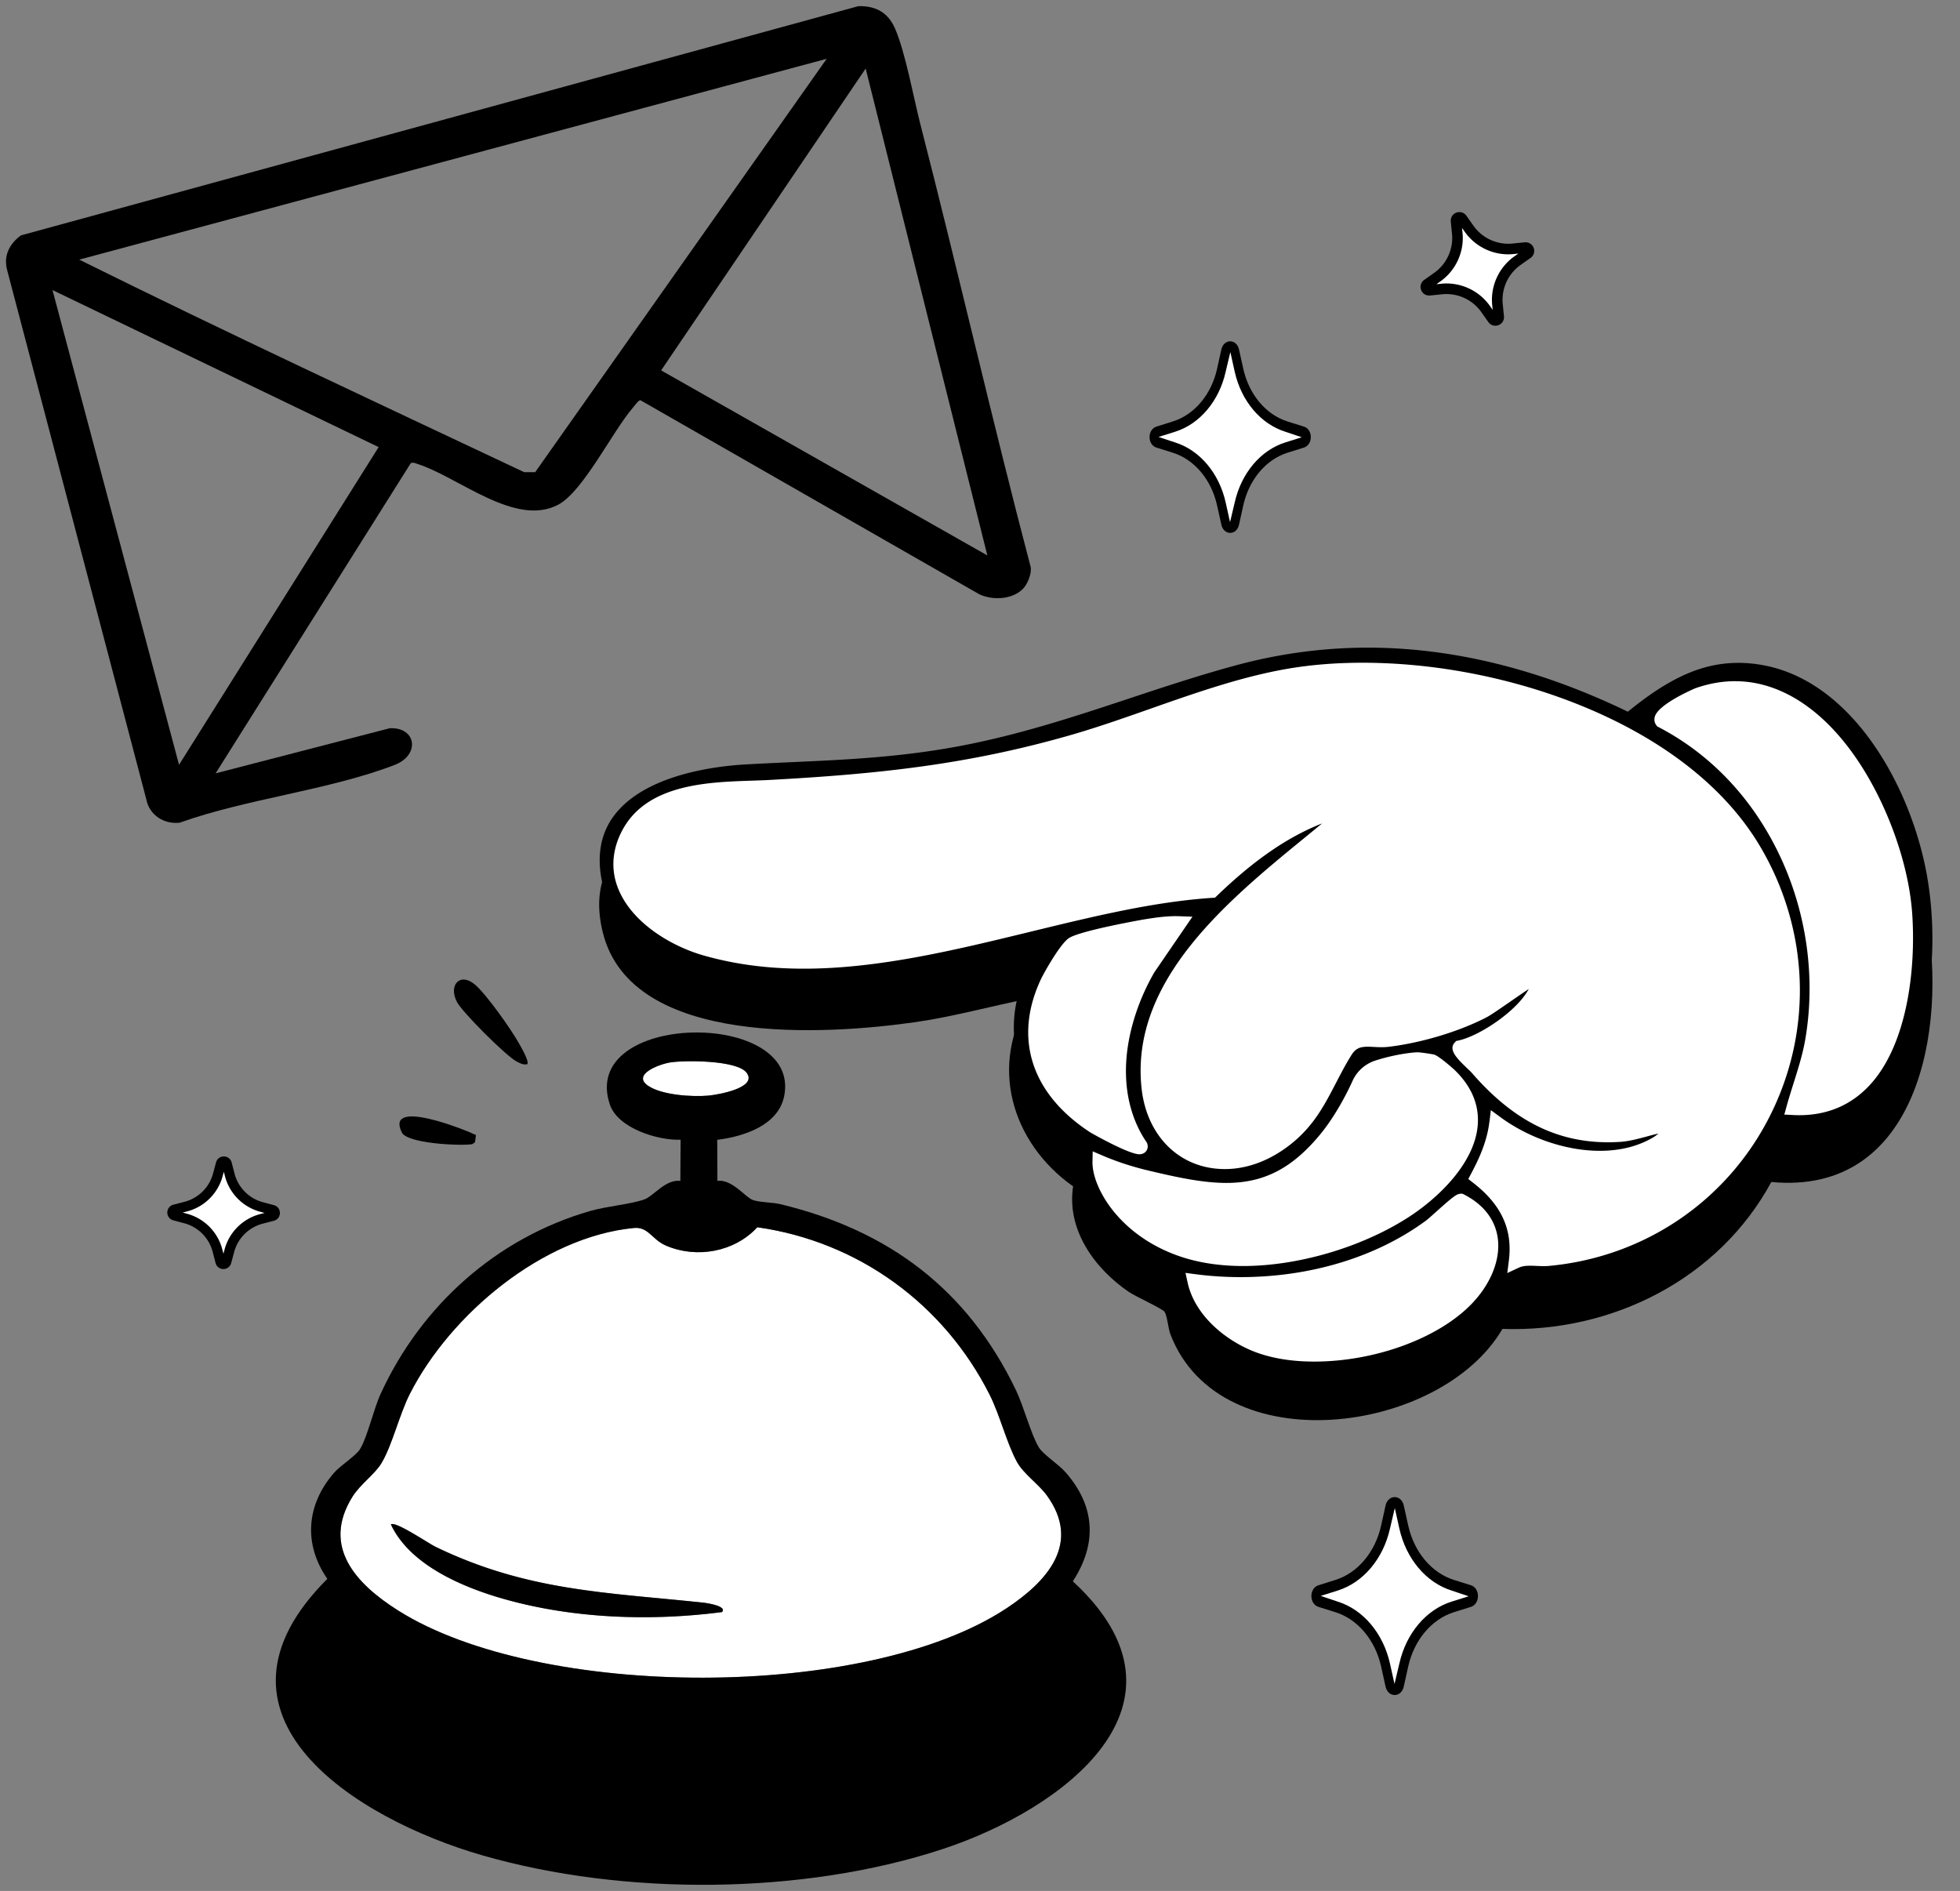 <svg xmlns="http://www.w3.org/2000/svg" version="1.1" viewBox="0 0 805.04 776.69">
  <rect x="0" y="0" width="805.04" height="776.69" fill="#808080" stroke="none"/>
  <path d="M727.55 485.49c-21.64 39.88-65.38 61.92-110.44 60.34-25.37 43.45-115.82 55.2-136.33 2.36-1-2.59-1.33-7.69-2.47-9.41-.83-1.24-11.96-6.3-14.64-8.13-14.06-9.58-25.64-25.51-22.91-43.37-25.35-17.9-34.88-50.04-17.36-77.24-15.76 3.01-31.25 7.46-47.17 9.75-36.53 5.25-116.61 10.57-128.56-36.5-9.97-39.26 29.7-51.72 60.4-53.44 30.35-1.7 56.27-1.71 86.64-7.42 39.9-7.5 74.39-22.61 112.64-32.91 54.95-14.79 108.65-5.77 159.3 18.38 16.99-13.64 34.29-22.71 56.8-18.22 37.94 7.58 61.29 51.67 67.81 86.65 8.55 45.86-3.35 114.87-63.7 109.16z"/>
  <path d="M541.32 561.49c-27.43 0-47.67-11.61-55.52-31.86-.26-.67-.55-2.2-.79-3.43-.54-2.82-1-5.24-2.28-7.17-1.18-1.77-2.99-2.81-10.24-6.5-2.2-1.12-5.21-2.65-6.07-3.25-11.63-7.93-23.19-22.15-20.73-38.26l.53-3.46-2.86-2.02c-24.43-17.25-31.17-46.82-16.04-70.31l7.16-11.12-12.99 2.48c-6.46 1.23-12.93 2.71-19.19 4.15-9.24 2.12-18.77 4.3-28.2 5.66-10.53 1.51-26.73 3.32-44.06 3.32-32.09 0-71.94-6.24-79.49-35.97-2.71-10.69-1.45-19.7 3.75-26.79 11.89-16.21 40.38-19.48 52.07-20.14 6.54-.37 12.9-.66 19.06-.94 22.98-1.05 44.67-2.04 69.18-6.64 24.87-4.67 47.94-12.32 70.25-19.71 14.23-4.71 28.93-9.59 43.94-13.62 17.39-4.68 35.24-7.05 53.07-7.05 33.8 0 68.76 8.5 103.91 25.26l3.21 1.53 2.78-2.23c16-12.84 28.65-18.33 42.28-18.33 3.38 0 6.89.36 10.43 1.06 34.65 6.92 57.48 47.87 64.02 82.99 5.23 28.06 2.56 65.95-15.2 87.33-9.12 10.98-21.44 16.55-36.6 16.55-2.08 0-4.24-.1-6.42-.31l-3.73-.35-1.79 3.29c-19.43 35.81-58.51 58.06-101.98 58.06-1.46 0-2.94-.03-4.38-.08l-3.39-.12-1.71 2.93c-12.05 20.63-41.65 35.05-71.99 35.05zm-280.97-57.11c5.98-.58 7.34 4.74 13.21 7.25 12.69 5.43 28.16 2.57 37.5-7.55 41.41 5.86 76.58 31.5 95.36 68.68 4.3 8.52 7.01 19.89 11.28 27.72 2.65 4.86 8.84 9.03 12.26 13.74 14.25 19.61.23 35.25-16.5 46.33-57.56 38.11-191.65 37.65-249.84 1.01-17.2-10.84-31.71-26.16-18.9-46.74 3.31-5.32 9.25-9.26 12.03-13.97 4.44-7.53 7.28-19.87 11.61-28.39 16.62-32.63 54.48-64.45 91.98-68.08zm36.2 157.76c2.28-2.48-6.51-3.75-7.63-3.86-40.26-4.26-72.42-4.75-110.05-22.95-2.87-1.39-16.56-10.73-18.32-9.17 7.85 16.78 29.77 25.93 46.78 30.71 28.45 8 60 9.07 89.21 5.28zm-21.26-225.76c6.18-.96 27.41-.94 31.34 4.19 4.77 6.24-11.78 9.09-15.71 9.44-6.64.59-19.12-.22-24.7-4.03-6.88-4.69 4.76-8.93 9.07-9.6z" fill="#fff"/>
  <path d="M294.59 468.19l.08 16.83c6.12-.74 11.45 6.81 14.61 7.89 2.88.99 7.94.89 11.3 1.7 44.39 10.72 76.72 34.88 96.68 76.32 3.23 6.72 6.23 18.32 9.43 23.57 1.81 2.96 7.96 6.81 10.88 10.12 12.27 13.87 13.21 29.36 3.07 44.88 54.67 50.35-4.19 93.71-53.31 109.93-57.5 18.98-131.13 19.37-189.21 2.63-51.8-14.92-119.99-57.33-63.68-113.56-9.86-14.27-8.62-30.32 2.59-43.37 2.93-3.41 9.14-7.06 10.93-10.07 3-5.03 5.44-16.14 8.4-22.6 16.61-36.19 47.5-63.92 85.96-75.04 6.85-1.98 16.34-2.7 22.26-4.74 3.87-1.34 8.69-8.38 14.86-7.64l.11-16.91c-9.38.34-25.76-4.7-29.06-14.45-12.91-38.22 78.8-39.48 71.6-3.49-2.42 12.11-16.71 16.65-27.51 17.98zm-19.3-31.81c-4.31.67-15.96 4.91-9.07 9.6 5.59 3.81 18.07 4.63 24.7 4.03 3.92-.35 20.48-3.2 15.71-9.44-3.92-5.13-25.16-5.15-31.34-4.19zm-14.94 68c-37.5 3.63-75.36 35.46-91.98 68.08-4.34 8.51-7.18 20.86-11.61 28.39-2.78 4.71-8.72 8.65-12.03 13.97-12.81 20.59 1.7 35.91 18.9 46.74 58.19 36.65 192.28 37.1 249.84-1.01 16.73-11.08 30.75-26.72 16.5-46.33-3.42-4.71-9.61-8.88-12.26-13.74-4.27-7.83-6.98-19.21-11.28-27.72-18.78-37.18-53.96-62.82-95.36-68.68-9.34 10.12-24.81 12.97-37.5 7.55-5.86-2.51-7.23-7.83-13.21-7.25zM420.21 241.8c-4.34 4.5-12.58 4.9-18.06 2.24l-139.11-79.66c-.87.06-2.22 2.06-2.91 2.85-8.57 9.89-20.55 34.63-30.9 40.09-17.59 9.27-40.87-11.36-57.67-16.73-.89-.29-1.94-.86-2.86-.32L88.56 317.64l71.54-18.53c10.97-.49 12.56 11.01 2 15.07-26.9 10.36-60.76 13.88-88.33 23.74-6.49.69-12.51-3.18-13.72-9.78L3 111.19c-1.71-6.05.8-10.97 5.6-14.51L352.53 2.54c7.12-.21 12.19 2.58 15.04 9.07 4.3 9.8 7.61 28.33 10.48 39.52 15.54 60.48 29.41 121.4 45.29 181.79.44 2.72-1.26 6.94-3.14 8.88zM339.55 24.15l-307 82.49c60.44 29.97 121.72 58.5 182.74 87.29l4.52.02 119.74-169.8zm65.99 203.99L355.56 28.15l-84.01 123.98 133.99 76.01zm-332.01 86l81.99-130.5-133.96-64.5 51.98 195zM195.2 404.5c4.66 4.05 14.6 18.06 17.77 23.72.76 1.36 4.65 7.87 3.57 8.91-1.71.32-2.91-.4-4.35-1.14-4.29-2.21-22.29-20.2-24.52-24.47-3.64-7 1.4-12.34 7.52-7.02zm.3 61.7l-.4 2.99-1.21.79c-5.19.72-26.63-.28-28.85-4.84-6.99-14.34 26.12-1.09 30.46 1.06z"/>
  <path d="M296.55 662.14c-29.21 3.79-60.77 2.72-89.21-5.28-17.01-4.78-38.93-13.93-46.78-30.71 1.76-1.56 15.44 7.78 18.32 9.17 37.63 18.2 69.79 18.69 110.05 22.95 1.12.12 9.9 1.38 7.63 3.86zm244.77-97.82c-28.66 0-49.86-12.27-58.17-33.67-.35-.91-.65-2.45-.93-3.94-.48-2.5-.89-4.66-1.85-6.11-.79-1.18-2.55-2.18-9.17-5.55-2.52-1.28-5.37-2.74-6.38-3.43-12.35-8.42-24.59-23.62-21.94-41.03l.26-1.73-1.43-1.01c-25.71-18.16-32.77-49.35-16.79-74.16l3.58-5.56-6.5 1.24c-6.42 1.22-12.87 2.7-19.11 4.13-9.28 2.13-18.87 4.32-28.4 5.69-10.62 1.53-26.96 3.35-44.46 3.35-33.1 0-74.24-6.61-82.23-38.11-2.93-11.55-1.51-21.36 4.21-29.16 12.61-17.18 42.1-20.61 54.2-21.29 6.53-.37 12.92-.66 19.09-.94 22.87-1.04 44.47-2.03 68.79-6.59 24.69-4.64 47.67-12.25 69.89-19.62 14.27-4.73 29.02-9.61 44.08-13.67 17.63-4.74 35.73-7.15 53.81-7.15 34.22 0 69.6 8.59 105.13 25.54l1.61.77 1.39-1.11c16.55-13.28 29.72-18.95 44.06-18.95 3.57 0 7.27.38 10.98 1.12 35.94 7.18 59.54 49.23 66.25 85.25 5.35 28.71 2.54 67.57-15.81 89.66-9.69 11.66-22.74 17.57-38.78 17.57-2.17 0-4.42-.11-6.69-.33l-1.87-.18-.89 1.65c-19.93 36.73-59.96 59.54-104.47 59.54-1.49 0-3-.03-4.49-.08l-1.69-.06-.85 1.46c-12.53 21.46-43.14 36.45-74.44 36.45zm-53.54-37.56c3.13 14.27 16.97 24.9 29.31 29.11 6.57 2.24 14.2 3.38 22.7 3.38 24.81 0 50.7-9.43 64.43-23.46 8.27-8.46 12.34-18.85 10.88-27.8-1.2-7.36-5.96-13.36-13.78-17.37l-.61-.31h-.68c-1.63 0-2.95.96-10.08 7.35-1.71 1.53-3.48 3.12-4.17 3.63-20.35 15.01-47.44 23.27-76.29 23.27-6.25 0-12.49-.41-18.56-1.21l-4.01-.53.87 3.95zm123.96-65.95c-.96 8.12-4.35 15.35-7.55 21.35l-1.12 2.11 1.89 1.46c11.7 9.04 16.39 19.22 14.78 32.05l-.64 5.11 4.66-2.18c1.24-.58 2.65-.83 4.74-.83.87 0 1.75.04 2.63.08.97.04 1.93.09 2.89.09.83 0 1.57-.03 2.27-.1 39.01-3.63 72.84-26.52 90.49-61.23 17.97-35.32 16.47-76.94-4-111.34-13.77-23.13-38.05-42.58-70.23-56.25-28.71-12.2-61.71-18.92-92.91-18.92-11.19 0-21.83.88-31.62 2.62-18.64 3.31-37.4 9.9-55.54 16.28-10.77 3.79-21.91 7.7-32.73 10.81-41.94 12.04-78.47 15.98-123.83 18.44-2.27.12-4.69.2-7.25.29-18.11.6-42.9 1.43-53.02 20.28-4.36 8.12-4.89 16.6-1.55 24.53 6.01 14.24 22.42 23.4 34.65 26.91 12.87 3.7 26.43 5.5 41.46 5.5 30.69 0 62.29-7.69 92.85-15.13 26.13-6.36 50.82-12.37 74.96-13.97l1.04-.07.75-.72c15.16-14.63 29.07-24.23 43.22-29.77-2.11 1.74-4.29 3.52-6.53 5.36-32.21 26.32-72.3 59.08-67.64 103.26 2.1 19.95 15.85 33.35 34.22 33.35 7.75 0 15.68-2.5 22.94-7.24 12.28-8.02 17.34-17.78 22.7-28.11 1.95-3.76 3.96-7.65 6.39-11.53 1.77-2.83 3.72-3.37 6.71-3.37.81 0 1.67.04 2.57.09.98.05 2 .1 3.06.1s2.03-.05 2.93-.16c13.48-1.62 28.87-6.25 40.17-12.1 1.7-.88 5.56-3.55 10.04-6.65 2.2-1.52 5.04-3.48 7.32-5-4.8 9.09-20.34 19.36-28.94 21.18l-.89.19-.61.67c-2.73 3 1.24 6.8 5.45 10.82.6.57 1.28 1.22 1.48 1.45 16.9 19.54 34.73 28.65 56.11 28.65 1.57 0 3.17-.05 4.77-.15 3.81-.24 7.48-1.24 11.03-2.2 1.68-.46 3.3-.9 4.84-1.23-.69.6-1.43 1.16-2.09 1.55-6.21 3.68-13.59 5.54-21.94 5.54-13.79 0-29.07-5.17-40.86-13.83l-3.92-2.88-.57 4.83zm-163.02 16.27c-.23 10.55 10.84 30.16 35.35 38.77 7.84 2.75 16.78 4.15 26.55 4.15 22.24 0 47.89-7.45 66.95-19.44 13.23-8.32 27.88-22.67 29.35-37.98.83-8.66-2.51-16.58-9.92-23.53-.05-.05-5.67-5.05-7.75-5.82-.76-.28-5.88-1.01-6.98-1.01-1.59 0-8.85.66-17.36 3.39a15.477 15.477 0 00-9.39 8.39c-2.91 6.46-7.76 15.24-13.18 21.83-11.58 14.05-23.14 20.04-38.65 20.04-9.88 0-20.92-2.44-32.3-5.16-6.61-1.58-12.73-3.59-18.72-6.16l-3.86-1.65-.09 4.2zm34.37-100.79c-4.54 0-9.01.67-13.21 1.35-.25.04-26.19 4.58-30.86 7.69-3.71 2.47-10.48 14.75-11.41 16.73-11.47 24.25-4.08 47.25 20.26 63.09.14.09 15.62 8.95 20.1 8.95 1.62 0 2.47-.84 2.84-1.35.61-.84.76-1.92.42-2.97l-.12-.38-.23-.33c-6.46-9.53-9.29-21.51-8.18-34.65.98-11.55 5.04-24 11.43-35.06l15.65-22.85-5.15-.18c-.52-.02-1.04-.03-1.55-.03zm229.68-96.51c-5.41 0-10.94.98-16.43 2.91-.15.05-14.98 6.33-16.62 11.58-.39 1.26-.2 2.51.54 3.53l.39.54.59.31c21.97 11.46 39.4 30.17 50.39 54.12 10.61 23.11 14.11 49.44 9.86 74.14-1.04 6.06-2.95 12.12-4.8 17.98-.98 3.1-1.99 6.32-2.87 9.51l-.94 3.4 3.52.18c.88.05 1.76.07 2.62.07 11.54 0 21.23-4.11 28.81-12.21 15.36-16.43 19.16-47.14 17.59-70.41-1.31-19.47-9.38-42.87-21.05-61.05-14.31-22.3-32.64-34.58-51.6-34.58z"/>
  <path d="M475.41 177.35l6.76-2.12c9.53-2.98 16.98-11.83 19.49-23.16l1.78-8.03c.5-2.24 3.18-2.24 3.67 0l1.78 8.03c2.51 11.33 9.96 20.17 19.49 23.16l6.76 2.12c1.89.59 1.89 3.77 0 4.36l-6.76 2.12c-9.53 2.98-16.98 11.83-19.49 23.16l-1.78 8.03c-.5 2.24-3.18 2.24-3.67 0l-1.78-8.03c-2.51-11.33-9.96-20.17-19.49-23.16l-6.76-2.12c-1.89-.59-1.89-3.77 0-4.36z" fill="#fff"/>
  <path d="M538.4 179.53c0 2.04-1.12 3.76-2.78 4.29l-6.76 2.12c-8.88 2.78-15.85 11.06-18.19 21.61l-1.78 8.03c-.44 1.98-1.89 3.3-3.61 3.3s-3.17-1.33-3.61-3.3l-1.78-8.03c-2.34-10.55-9.31-18.83-18.19-21.61l-6.76-2.12c-1.66-.52-2.78-2.24-2.78-4.29s1.12-3.76 2.78-4.29l6.76-2.12c8.88-2.78 15.85-11.06 18.19-21.61l1.78-8.03c.44-1.98 1.89-3.3 3.61-3.3s3.17 1.33 3.61 3.3l1.78 8.03c2.34 10.55 9.31 18.83 18.19 21.61l6.76 2.12c1.66.52 2.78 2.24 2.78 4.29zm-62.57-.06l6.81 2.25c10.15 3.18 18.12 12.64 20.8 24.71l1.78 8.03 1.91-8.03c2.68-12.06 10.65-21.53 20.8-24.71l6.76-2.12-6.76-2.27c-10.15-3.18-18.12-12.64-20.8-24.7l-1.78-8.03-1.91 8.03c-2.68 12.06-10.65 21.53-20.8 24.71l-6.76 2.12-.05.02z"/>
  <path d="M586.22 116.74l4.11-2.9c5.79-4.1 8.93-10.99 8.22-18.05l-.5-5c-.14-1.4 1.66-2.07 2.47-.93l2.9 4.11c4.1 5.79 10.99 8.93 18.05 8.22l5-.5c1.4-.14 2.07 1.66.93 2.47l-4.11 2.9a19.698 19.698 0 00-8.22 18.05l.5 5c.14 1.4-1.66 2.07-2.47.93l-2.9-4.11a19.698 19.698 0 00-18.05-8.22l-5 .5c-1.4.14-2.07-1.66-.93-2.47z" fill="#fff"/>
  <path d="M630.15 103.07a3.5 3.5 0 01-1.5 2.87l-4.11 2.9a17.55 17.55 0 00-7.31 16.05l.5 5c.16 1.62-.75 3.1-2.28 3.67-1.53.57-3.19.06-4.13-1.27l-2.9-4.11a17.55 17.55 0 00-16.05-7.31l-5 .5c-1.62.16-3.1-.75-3.67-2.28a3.501 3.501 0 011.27-4.13l4.11-2.9a17.55 17.55 0 007.31-16.05l-.5-5c-.17-1.62.75-3.1 2.28-3.67 1.53-.57 3.19-.06 4.13 1.27l2.9 4.11a17.55 17.55 0 0016.05 7.31l5-.5c1.62-.16 3.1.75 3.67 2.28.16.42.23.84.23 1.26zm-17.36 20.07c0-7.05 3.42-13.74 9.24-17.86l1.6-1.13-1.95.2c-7.82.79-15.5-2.71-20.04-9.13l-1.13-1.6.2 1.95c.78 7.82-2.71 15.5-9.13 20.04l-1.6 1.13 1.95-.2c7.82-.79 15.5 2.71 20.04 9.13l1.13 1.6-.2-1.95c-.07-.73-.11-1.46-.11-2.18z"/>
  <g data-name="CeLdtB">
    <path d="M574.73 618.91l1.84 8.3c2.6 11.7 10.29 20.84 20.14 23.92l6.98 2.19c1.95.61 1.95 3.9 0 4.51l-6.98 2.19c-9.85 3.08-17.55 12.22-20.14 23.92l-1.84 8.3c-.51 2.32-3.28 2.32-3.79 0l-1.84-8.3c-2.6-11.7-10.29-20.84-20.14-23.92l-6.98-2.19c-1.95-.61-1.95-3.9 0-4.51l6.98-2.19c9.85-3.08 17.55-12.22 20.14-23.92l1.84-8.3c.51-2.32 3.28-2.32 3.79 0z" fill="#fff"/>
    <path d="M572.84 696.21c-1.78 0-3.27-1.37-3.73-3.41l-1.84-8.3c-2.42-10.9-9.62-19.45-18.79-22.32l-6.98-2.19c-1.72-.54-2.87-2.32-2.87-4.43s1.15-3.89 2.87-4.43l6.98-2.19c9.17-2.87 16.38-11.43 18.79-22.32l1.84-8.3c.45-2.04 1.95-3.41 3.73-3.41s3.27 1.37 3.73 3.41 1.84 8.3 1.84 8.3c2.42 10.9 9.62 19.45 18.79 22.32l6.98 2.19c1.72.54 2.87 2.32 2.87 4.43s-1.15 3.89-2.87 4.43l-6.99 2.19c-9.17 2.87-16.37 11.43-18.79 22.32l-1.84 8.3c-.45 2.04-1.95 3.41-3.73 3.41zm.05-76.79l-1.96 8.35c-2.76 12.46-11 22.24-21.49 25.53l-6.98 2.19 6.98 2.35c10.49 3.28 18.72 13.06 21.49 25.53l1.84 8.3 1.97-8.3c2.76-12.46 11-22.24 21.49-25.53l6.99-2.19-6.98-2.35c-10.49-3.28-18.72-13.06-21.49-25.52l-1.84-8.3-.02-.06z"/>
    <path d="M93.17 478.01l1.18 4.56a18.436 18.436 0 0013.07 13.19l4.55 1.22c1.27.34 1.26 2.15-.01 2.47l-4.56 1.18a18.436 18.436 0 00-13.19 13.07l-1.22 4.55c-.34 1.27-2.15 1.26-2.47-.01l-1.18-4.56a18.436 18.436 0 00-13.07-13.19l-4.55-1.22c-1.27-.34-1.26-2.15.01-2.47l4.56-1.18a18.436 18.436 0 0013.19-13.07L90.7 478c.34-1.27 2.15-1.26 2.47.01z" fill="#fff"/>
    <path d="M90.55 521.02c-.98-.37-1.73-1.19-2.01-2.27l-1.18-4.56a16.456 16.456 0 00-11.63-11.74l-4.55-1.22c-1.48-.4-2.46-1.69-2.46-3.22 0-1.53 1.01-2.81 2.49-3.2l4.56-1.18A16.439 16.439 0 0087.51 482l1.22-4.55c.4-1.48 1.69-2.46 3.22-2.46 1.53 0 2.81 1.01 3.2 2.49l1.18 4.56a16.439 16.439 0 0011.63 11.74l4.55 1.22c1.48.4 2.46 1.69 2.46 3.22 0 1.53-1.01 2.81-2.49 3.2l-4.56 1.18a16.439 16.439 0 00-11.74 11.63l-1.22 4.55c-.4 1.48-1.69 2.46-3.22 2.46-.42 0-.82-.08-1.18-.22zm-11.81-21.87c6.17 2.34 10.9 7.56 12.57 14.02l.46 1.77.48-1.77a20.497 20.497 0 0114.65-14.51l1.77-.46-1.77-.48a20.497 20.497 0 01-14.51-14.65l-.46-1.77-.48 1.77a20.497 20.497 0 01-14.65 14.51l-1.77.46 1.77.48c.66.18 1.31.39 1.95.63z"/>
  </g>
</svg>
